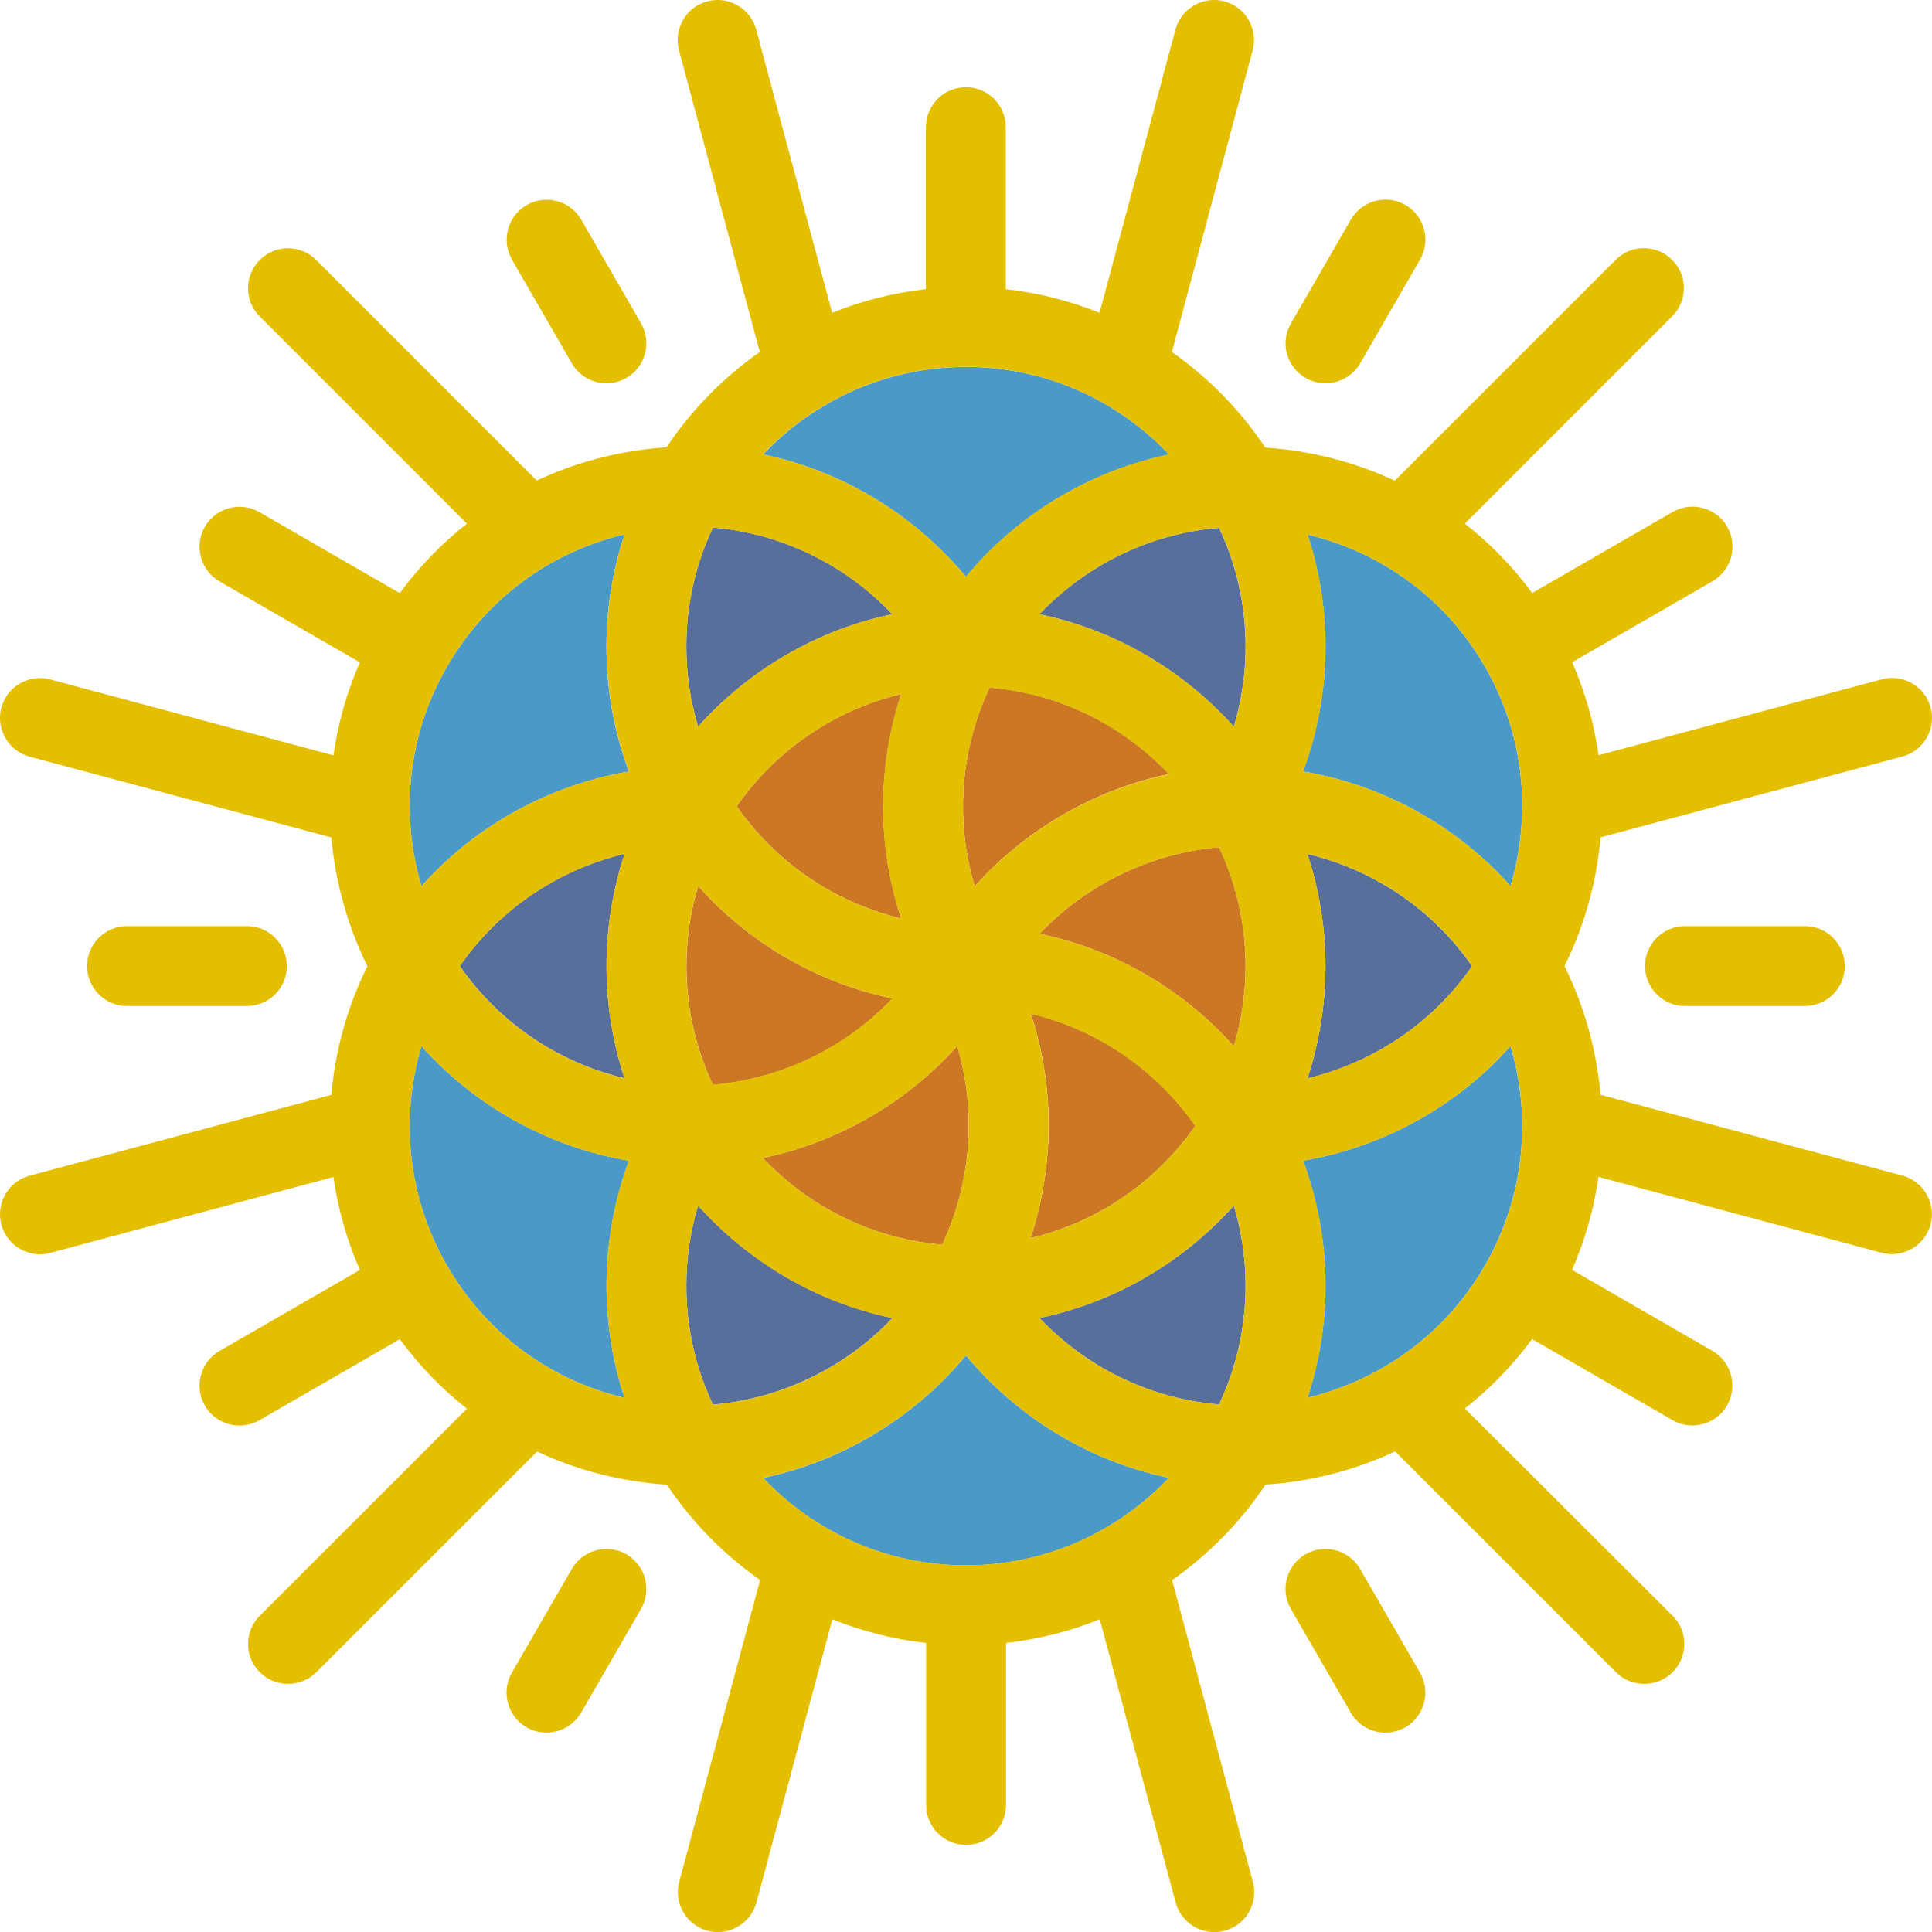 <?xml version="1.0" encoding="UTF-8"?>
<!-- Generator: Adobe Illustrator 28.0.0, SVG Export Plug-In . SVG Version: 6.00 Build 0)  -->
<svg xmlns="http://www.w3.org/2000/svg" xmlns:xlink="http://www.w3.org/1999/xlink" version="1.1" id="Capa_1" x="0px" y="0px" viewBox="0 0 1741.1 1741.2" style="enable-background:new 0 0 1741.1 1741.2;" xml:space="preserve">
<style type="text/css">
	.st0{fill:#4A99C6;}
	.st1{fill:#596F9B;}
	.st2{fill:#CC7723;}
	.st3{fill:#E3BF00;}
</style>
<g>
	<path class="st0" d="M562.8,481.6c-2.3,0.5-4.6,1.1-6.9,1.7c-65,17.4-119.3,59.1-153,117.4l0,0l0,0c-36,62.3-42.2,133.8-23.1,197.9   c22.3-24.9,48.8-46.9,79.3-64.5c33.5-19.3,70-32.4,107.6-38.8c-13.1-35.1-20.2-73-20.2-112.6C546.5,547.4,552.3,513.4,562.8,481.6z   "></path>
	<path class="st0" d="M459.1,1007.2c-30.5-17.6-57-39.5-79.3-64.5c-19.1,64.1-12.9,135.5,23.1,197.9l0,0l0,0   c33.7,58.3,88,100,153,117.4c2.3,0.6,4.6,1.1,6.9,1.7c-10.5-31.8-16.2-65.8-16.2-101.1c0-38.5,6.9-76.7,20.2-112.6   C529.8,1039.8,493.4,1027,459.1,1007.2z"></path>
	<path class="st0" d="M870.5,519.8c24.2-29.2,53.7-54.2,87.5-73.7c30.5-17.6,62.8-29.6,95.5-36.5c-46-48.6-110.9-78.9-182.9-78.9   c-71.9,0-136.9,30.3-182.8,78.8c33.1,7,65.3,19.2,95.4,36.6C816.4,465.3,846,490.4,870.5,519.8z"></path>
	<path class="st0" d="M1178.3,481.7c10.5,31.8,16.2,65.7,16.2,100.9c0,38.6-6.9,76.7-20.2,112.6c37.7,6.4,74.2,19.5,107.6,38.8   c30.5,17.6,57,39.5,79.3,64.5c19.1-64.1,12.9-135.6-23.1-197.9C1302.2,538.3,1243.4,497.2,1178.3,481.7z"></path>
	<path class="st0" d="M1281.9,1007.2c-33.4,19.3-69.9,32.4-107.6,38.8c13,35.1,20.2,73,20.2,112.6c0,35.2-5.7,69.2-16.2,101   c65-15.5,123.8-56.6,159.8-119c36-62.3,42.2-133.8,23.1-197.9C1339,967.7,1312.5,989.6,1281.9,1007.2z"></path>
	<path class="st0" d="M870.5,1221.5c-23.9,28.8-53.1,54-87.4,73.8c-30.1,17.4-62.3,29.6-95.4,36.6c46,48.5,110.9,78.8,182.8,78.8   c72,0,136.9-30.4,182.9-78.9c-32.7-6.8-65-18.9-95.5-36.5C924.5,1275.9,894.9,1250.9,870.5,1221.5z"></path>
</g>
<g>
	<path class="st1" d="M804.1,553.5c-16.7-17.6-35.8-32.9-57-45.1c-32.6-18.8-68.2-29.9-104.6-33c-15.4,32.6-24,68.9-24,107.2   c0,25.1,3.7,49.3,10.6,72.2C674.4,604.3,735.3,567.9,804.1,553.5z"></path>
	<path class="st1" d="M495.1,796.4c-33.1,19.1-60.2,44.7-80.7,74.2c20.5,29.5,47.6,55.1,80.7,74.2c21.7,12.5,44.5,21.4,67.7,26.9   c-10.5-31.8-16.2-65.8-16.2-101.1c0-35.3,5.8-69.3,16.3-101.2C539.2,775.1,516.4,784.1,495.1,796.4z"></path>
	<path class="st1" d="M1245.9,944.9c33.1-19.1,60.2-44.7,80.7-74.2c-20.5-29.5-47.6-55.1-80.7-74.2c-21.2-12.3-44.1-21.3-67.7-26.9   c10.5,31.9,16.3,65.8,16.3,101.2c0,35.3-5.8,69.3-16.2,101.1C1201.9,966.1,1224.7,957.1,1245.9,944.9z"></path>
	<path class="st1" d="M804.2,1187.8c-68.9-14.4-129.8-50.8-175.1-101.4c-7,23.3-10.6,47.7-10.6,72.2c0,38.3,8.6,74.7,24,107.2   c36.4-3.1,72-14.2,104.6-33C768.8,1220.4,787.8,1205.1,804.2,1187.8z"></path>
	<path class="st1" d="M993.9,508.4c-21.4,12.4-40.6,27.6-57.2,45.1c69,14.4,129.9,50.8,175.2,101.4c7-23.3,10.6-47.7,10.6-72.2   c0-38.3-8.6-74.5-23.9-107C1062.8,478.6,1027.1,489.3,993.9,508.4z"></path>
	<path class="st1" d="M936.8,1187.8c16.7,17.6,35.9,32.8,57.1,45.1c33.1,19.1,68.8,29.8,104.7,32.8c15.3-32.5,23.9-68.8,23.9-107   c0-25.1-3.7-49.3-10.6-72.2C1066.6,1137.1,1005.7,1173.4,936.8,1187.8z"></path>
</g>
<g>
	<path class="st2" d="M849.1,1121.7c25.8-55.1,31.4-118.9,13.5-179c-46.9,52.4-108.7,86.9-175.1,100.9   C728.8,1087.3,785.6,1116.3,849.1,1121.7z"></path>
	<path class="st2" d="M812.1,625.5c-61,14.5-113.4,51.2-148.2,101.1c34.9,49.9,87.2,86.5,148.2,101.1   c-19.6-59.4-21.6-123.2-5.1-184.9C808.5,637,810.3,631.2,812.1,625.5z"></path>
	<path class="st2" d="M891.8,619.6c-6.2,13.3-11.4,27.3-15.3,41.8c-12.3,45.8-11.4,93,1.9,137.3c46-51.3,107.5-86.9,175-101.2   C1012.1,653.9,955.3,624.9,891.8,619.6z"></path>
	<path class="st2" d="M804.2,899.8c-68.9-14.4-129.8-50.7-175-101.3c-6.9,22.9-10.6,47.1-10.6,72.2c0,38.2,8.6,74.5,23.9,107   C703.1,972.4,761.1,945.3,804.2,899.8z"></path>
	<path class="st2" d="M1077.2,1014.6c-34.9-49.9-87.3-86.6-148.2-101.1c22,66.8,20.9,137.7-0.2,202.2   C989.8,1101.3,1042.2,1064.6,1077.2,1014.6z"></path>
	<path class="st2" d="M936.9,841.5c68.9,14.4,129.7,50.7,175,101.3c6.9-22.9,10.6-47.1,10.6-72.2c0-38.3-8.6-74.6-23.9-107.1   C1036.7,768.9,979.1,797,936.9,841.5z"></path>
</g>
<path class="st3" d="M222.5,906.6c19.9,0,36-16.1,36-36s-16.1-36-36-36h-108c-19.9,0-36,16.1-36,36s16.1,36,36,36H222.5z"></path>
<path class="st3" d="M1518.5,834.6c-19.9,0-36,16.1-36,36s16.1,36,36,36h108c19.9,0,36-16.1,36-36s-16.1-36-36-36H1518.5z"></path>
<path class="st3" d="M515.3,327.4c6.7,11.6,18.8,18,31.2,18c6.1,0,12.3-1.6,18-4.8c17.2-9.9,23.1-32,13.2-49.2L523.8,198  c-9.9-17.2-32-23.1-49.2-13.2c-17.2,9.9-23.1,32-13.2,49.2L515.3,327.4z"></path>
<path class="st3" d="M1225.7,1413.9c-9.9-17.2-32-23.1-49.2-13.2s-23.1,32-13.2,49.2l54,93.5c6.7,11.6,18.8,18,31.2,18  c6.1,0,12.3-1.6,18-4.8c17.2-9.9,23.1-32,13.2-49.2L1225.7,1413.9z"></path>
<path class="st3" d="M564.5,1400.7c-17.2-9.9-39.2-4-49.2,13.2l-54,93.5c-9.9,17.2-4,39.2,13.2,49.2c5.7,3.3,11.9,4.8,18,4.8  c12.4,0,24.5-6.5,31.2-18l54-93.5C587.6,1432.7,581.7,1410.7,564.5,1400.7z"></path>
<path class="st3" d="M1176.6,340.6c5.7,3.3,11.9,4.8,18,4.8c12.4,0,24.5-6.5,31.2-18l54-93.5c9.9-17.2,4-39.2-13.2-49.2  c-17.2-9.9-39.2-4-49.2,13.2l-54,93.5C1153.4,308.6,1159.3,330.6,1176.6,340.6z"></path>
<path class="st3" d="M1739.9,637.7c-5.1-19.2-24.9-30.6-44.1-25.5l-255.2,68.4c-4-28.4-11.9-56.6-23.8-83.8l126.5-73  c17.2-9.9,23.1-32,13.2-49.2s-32-23.1-49.2-13.2l-126.5,73c-17.6-23.9-38.1-44.8-60.7-62.5l186.8-186.8c14.1-14.1,14.1-36.9,0-50.9  c-14.1-14.1-36.9-14.1-50.9,0l-199,199c-36.7-17.1-76.3-27.2-116.7-29.8c-22.5-33.7-51.1-62.9-84.2-86.2l72.8-271.9  c5.1-19.2-6.3-38.9-25.5-44.1c-19.2-5.1-38.9,6.3-44.1,25.5l-68.4,255.2c-26.6-10.7-54.9-18-84.5-21.3v-146c0-19.9-16.1-36-36-36  s-36,16.1-36,36v146c-29.5,3.3-57.9,10.6-84.5,21.3L681.5,26.7c-5.1-19.2-24.9-30.6-44.1-25.5c-19.2,5.1-30.6,24.9-25.5,44.1  l72.8,271.9c-33,23.2-61.6,52.3-84,85.9c-21.3,1.4-42.6,4.9-63.7,10.5c-18.5,5-36.3,11.5-53.3,19.5L285,234.3  c-14.1-14.1-36.9-14.1-50.9,0c-14.1,14.1-14.1,36.9,0,50.9l186.7,186.7c-22.8,17.9-43.1,38.9-60.5,62.6l-126.5-73  c-17.2-9.9-39.2-4-49.2,13.2c-9.9,17.2-4,39.2,13.2,49.2l126.5,73c-11.9,27.2-19.8,55.4-23.8,83.8L45.3,612.3  c-19.2-5.1-38.9,6.2-44.1,25.5c-5.1,19.2,6.3,38.9,25.5,44.1l271.9,72.8c3.6,40.3,14.6,79.7,32.5,116c-18,36.3-29,75.7-32.5,116  l-271.9,72.8c-19.2,5.1-30.6,24.9-25.5,44.1c4.3,16.1,18.9,26.7,34.8,26.7c3.1,0,6.2-0.4,9.3-1.2l255.2-68.4  c4,28.4,11.9,56.6,23.8,83.8l-126.5,73c-17.2,9.9-23.1,32-13.2,49.2c6.7,11.6,18.8,18,31.2,18c6.1,0,12.3-1.6,18-4.8l126.5-73  c17.4,23.7,37.8,44.7,60.5,62.6l-186.7,186.6c-14.1,14.1-14.1,36.9,0,50.9c7,7,16.2,10.5,25.5,10.5c9.2,0,18.4-3.5,25.5-10.5  L484,1308.1c17,7.9,34.8,14.5,53.3,19.4c21.1,5.6,42.4,9.1,63.7,10.5c22.4,33.6,51,62.7,84,85.9l-72.9,272  c-5.1,19.2,6.3,38.9,25.5,44.1c3.1,0.8,6.3,1.2,9.3,1.2c15.9,0,30.4-10.6,34.8-26.7l68.4-255.2c26.6,10.7,54.9,18,84.5,21.3v146  c0,19.9,16.1,36,36,36s36-16.1,36-36v-146c29.5-3.3,57.9-10.6,84.5-21.3l68.4,255.2c4.3,16.1,18.9,26.7,34.8,26.7  c3.1,0,6.2-0.4,9.3-1.2c19.2-5.1,30.6-24.9,25.5-44.1l-72.8-271.9c33.1-23.2,61.7-52.4,84.2-86.1c40.4-2.6,80.1-12.8,116.8-29.9  l199,199c7,7,16.2,10.5,25.5,10.5s18.4-3.5,25.5-10.5c14.1-14.1,14.1-36.9,0-50.9l-187.2-186.8c22.6-17.7,43-38.6,60.6-62.5  l126.5,73c5.7,3.3,11.9,4.8,18,4.8c12.4,0,24.5-6.5,31.2-18c9.9-17.2,4-39.2-13.2-49.2l-126.5-73c11.9-27.2,19.8-55.4,23.8-83.8  l255.2,68.4c3.1,0.8,6.3,1.2,9.3,1.2c15.9,0,30.4-10.6,34.8-26.7c5.1-19.2-6.3-38.9-25.5-44.1l-271.9-72.8  c-3.6-40.3-14.6-79.7-32.5-116c18-36.3,29-75.7,32.5-116l271.9-72.8C1733.6,676.7,1745,656.9,1739.9,637.7z M562.8,1259.7  c-2.3-0.5-4.6-1-6.9-1.7c-65-17.4-119.3-59.1-153-117.4l0,0l0,0c-36-62.3-42.2-133.8-23.1-197.9c22.3,24.9,48.8,46.9,79.3,64.5  c34.3,19.8,70.7,32.6,107.6,38.8c-13.3,35.9-20.2,74.1-20.2,112.6C546.5,1193.9,552.3,1227.9,562.8,1259.7z M562.8,971.8  c-23.2-5.5-46-14.4-67.7-26.9c-33.1-19.1-60.2-44.7-80.7-74.2c20.5-29.5,47.6-55.1,80.7-74.2c21.3-12.3,44.1-21.3,67.7-27  c-10.5,31.9-16.3,65.9-16.3,101.2S552.3,939.9,562.8,971.8z M459.1,734.1c-30.5,17.6-57,39.5-79.3,64.5  c-19.1-64.1-12.9-135.5,23.1-197.9l0,0l0,0c33.7-58.3,88-100,153-117.4c2.3-0.6,4.6-1.1,6.9-1.7c-10.5,31.8-16.2,65.8-16.2,101.1  c0,39.6,7.2,77.5,20.2,112.6C529.1,701.7,492.6,714.7,459.1,734.1z M870.5,330.6c72,0,137,30.4,182.9,78.9  c-32.8,6.8-65,18.8-95.5,36.5c-33.8,19.5-63.3,44.5-87.5,73.7c-24.4-29.4-54-54.5-87.4-73.7c-30.1-17.4-62.3-29.6-95.4-36.6  C733.7,361,798.6,330.6,870.5,330.6z M928.9,913.6c60.9,14.5,113.3,51.2,148.2,101.1c-34.9,49.9-87.4,86.7-148.4,101.1  C949.9,1051.3,950.9,980.4,928.9,913.6z M878.4,798.8c-13.3-44.3-14.2-91.5-1.9-137.3c3.9-14.5,9.1-28.5,15.3-41.8  c63.5,5.3,120.3,34.3,161.7,78C986,711.9,924.5,747.4,878.4,798.8z M812.1,827.7c-60.9-14.5-113.3-51.2-148.2-101.1  c34.9-49.9,87.3-86.6,148.2-101.1c-1.9,5.7-3.6,11.4-5.2,17.2C790.4,704.6,792.4,768.4,812.1,827.7z M862.6,942.7  c17.9,60.1,12.3,123.8-13.5,179c-63.4-5.4-120.2-34.3-161.6-78.1C753.9,1029.6,815.7,995.1,862.6,942.7z M642.5,475.4  c36.4,3.1,72,14.2,104.6,33c21.2,12.2,40.3,27.5,57,45.1c-68.9,14.4-129.7,50.7-175,101.3c-6.9-22.9-10.6-47.1-10.6-72.2  C618.5,544.3,627.2,508,642.5,475.4z M629.1,798.4c45.3,50.6,106.2,86.9,175,101.3C761,945.2,703,972.3,642.4,977.5  c-15.3-32.5-23.9-68.7-23.9-107C618.5,845.6,622.3,821.3,629.1,798.4z M642.5,1265.9c-15.4-32.6-24-68.9-24-107.2  c0-24.5,3.6-48.9,10.6-72.2c45.3,50.6,106.2,87,175.1,101.4c-16.4,17.3-35.4,32.6-57.1,45.1C714.5,1251.7,678.9,1262.8,642.5,1265.9  z M870.5,1410.6c-71.9,0-136.8-30.3-182.8-78.8c33.1-7,65.2-19.2,95.4-36.6c34.3-19.8,63.5-44.9,87.4-73.8  c24.4,29.4,54,54.5,87.4,73.8c30.5,17.6,62.7,29.7,95.5,36.5C1007.5,1380.3,942.5,1410.6,870.5,1410.6z M1098.6,1265.7  c-35.8-3-71.5-13.7-104.7-32.8c-21.2-12.2-40.4-27.5-57.1-45.1c68.9-14.4,129.8-50.7,175.1-101.4c6.9,22.9,10.6,47.1,10.6,72.2  C1122.5,1196.9,1113.9,1233.2,1098.6,1265.7z M1111.9,942.8c-45.3-50.6-106.2-86.9-175-101.3c42.2-44.5,99.8-72.6,161.7-77.9  c15.3,32.5,23.9,68.8,23.9,107.1C1122.5,895.7,1118.8,920,1111.9,942.8z M1112,654.9c-45.3-50.7-106.3-87-175.2-101.4  c16.6-17.5,35.7-32.7,57.2-45.1c33.1-19.1,68.8-29.8,104.7-32.8c15.3,32.5,23.9,68.8,23.9,107C1122.5,607.2,1118.9,631.6,1112,654.9  z M1338.2,1140.6c-36,62.3-94.8,103.4-159.8,119c10.5-31.8,16.2-65.7,16.2-101c0-39.6-7.2-77.5-20.2-112.6  c37.7-6.4,74.2-19.5,107.6-38.8c30.5-17.6,57-39.5,79.3-64.5C1380.3,1006.8,1374.2,1078.3,1338.2,1140.6z M1178.3,769.5  c23.6,5.6,46.4,14.7,67.7,26.9c33.1,19.1,60.2,44.7,80.7,74.2c-20.5,29.5-47.6,55.1-80.7,74.2c-21.2,12.3-44.1,21.2-67.7,26.9  c10.5-31.8,16.2-65.8,16.2-101.1C1194.5,835.3,1188.8,801.3,1178.3,769.5z M1361.3,798.5c-22.3-24.9-48.8-46.9-79.3-64.5  c-33.4-19.3-69.9-32.4-107.6-38.8c13.3-35.8,20.2-74,20.2-112.6c0-35.2-5.7-69.2-16.2-100.9c65,15.5,123.8,56.6,159.8,119  C1374.2,663,1380.3,734.5,1361.3,798.5z"></path>
</svg>
